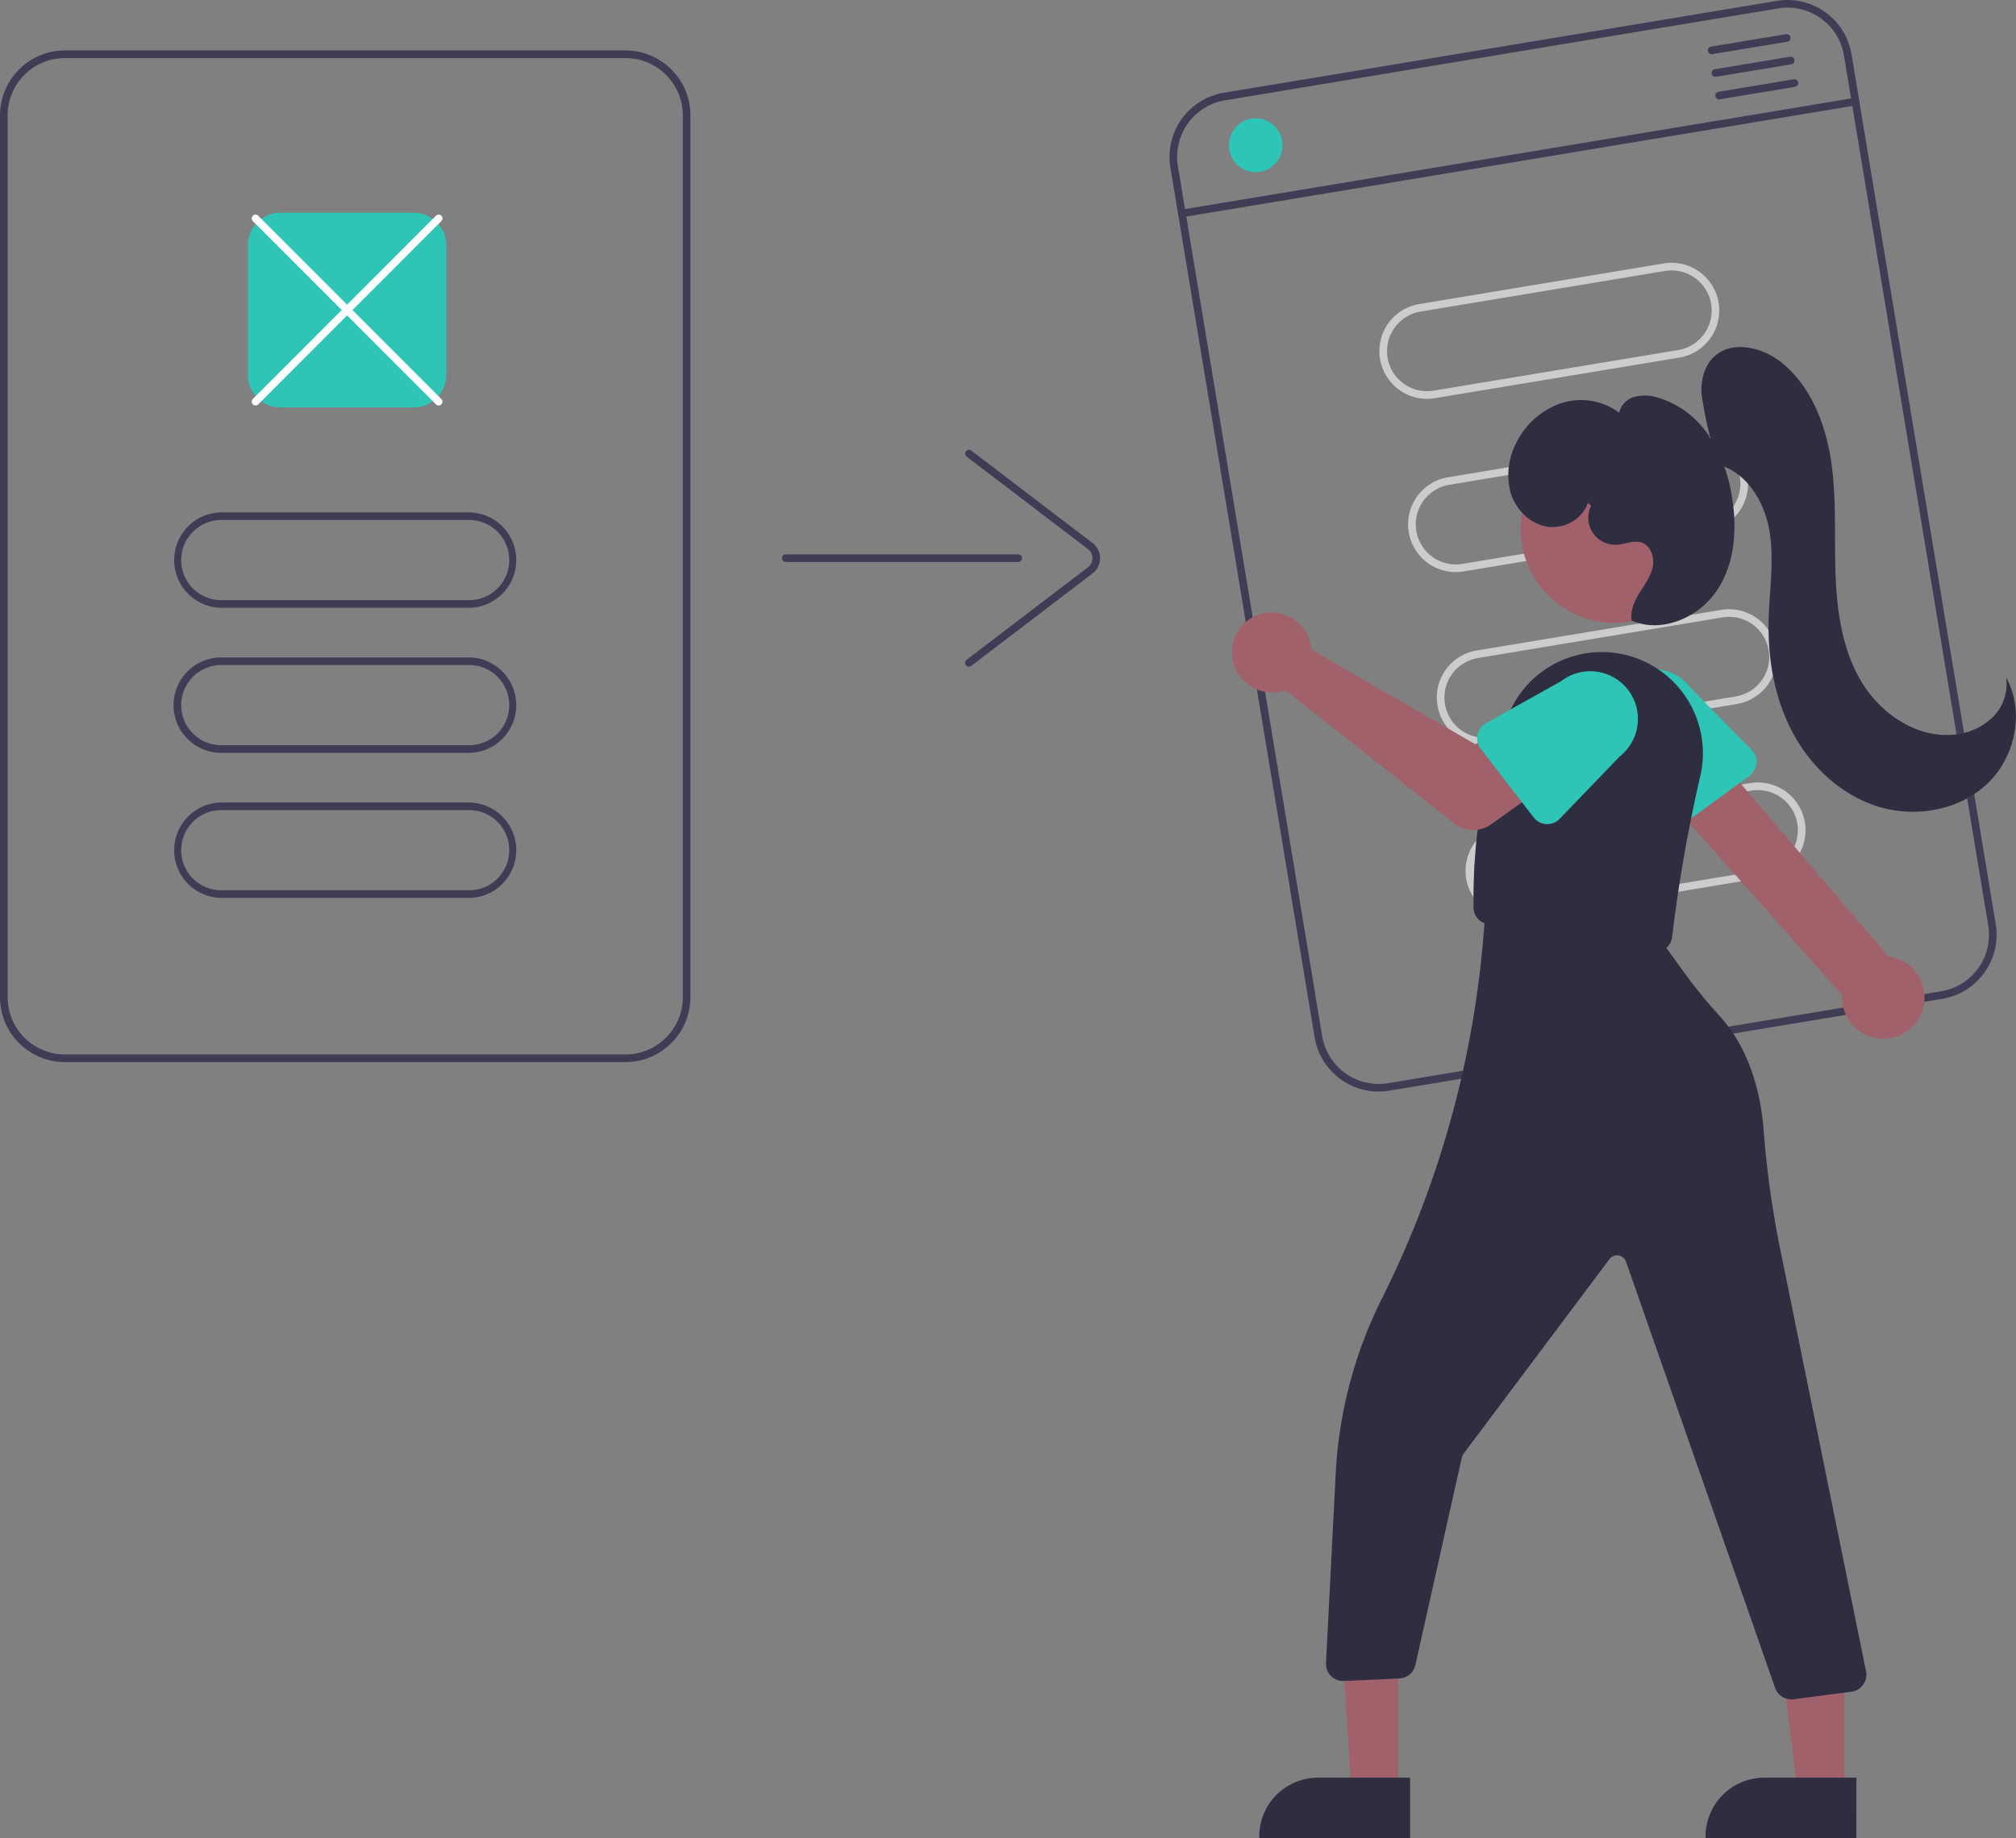 <?xml version="1.0" encoding="UTF-8"?> <svg xmlns="http://www.w3.org/2000/svg" width="238" height="217" fill="none"><rect width="100%" height="100%" fill="#808080" stroke="none"/><path d="M73.853 125.369H7.655c-4.224-.005-7.65-3.434-7.655-7.661V13.618C.005 9.39 3.431 5.961 7.655 5.956h66.198c4.224.005 7.65 3.434 7.655 7.66v104.091c-.004 4.227-3.431 7.656-7.655 7.661zM7.655 6.859c-3.728 0-6.75 3.027-6.754 6.758v104.091a6.762 6.762 0 0 0 6.754 6.759h66.198c3.729 0 6.75-3.028 6.755-6.759V13.618a6.762 6.762 0 0 0-6.755-6.76H7.655zM120.236 66.339h-27.47a.452.452 0 0 1-.45-.45c0-.249.203-.451.45-.451h27.47a.451.451 0 0 1 0 .9z" fill="#3F3D56"></path><path d="M114.382 78.699a.451.451 0 0 1-.45-.45c0-.14.067-.276.175-.361l14.33-10.923a1.35 1.35 0 0 0 0-2.15l-14.33-10.922a.451.451 0 0 1 .545-.717l14.33 10.923a2.256 2.256 0 0 1 0 3.587l-14.33 10.923a.454.454 0 0 1-.274.09h.004z" fill="#3F3D56"></path><path d="M48.86 48.089H33.099a3.834 3.834 0 0 1-3.828-3.83v-15.32a3.834 3.834 0 0 1 3.828-3.831H48.86a3.834 3.834 0 0 1 3.828 3.83v15.32a3.834 3.834 0 0 1-3.828 3.831z" fill="#2EC4B6"></path><path d="M51.787 47.864a.465.465 0 0 1-.32-.13l-21.615-21.63a.449.449 0 1 1 .635-.636l21.615 21.63a.449.449 0 0 1-.32.766h.005z" fill="#fff"></path><path d="M30.172 47.864a.452.452 0 0 1-.32-.77l21.615-21.63a.448.448 0 1 1 .635.635L30.487 47.73a.445.445 0 0 1-.32.13l.005.005z" fill="#fff"></path><path d="M55.39 71.746H26.119a5.633 5.633 0 0 1 0-11.265h29.27a5.633 5.633 0 0 1 0 11.265zM26.119 61.382a4.73 4.73 0 0 0-4.729 4.732 4.73 4.73 0 0 0 4.729 4.73h29.27a4.73 4.73 0 0 0 4.73-4.73 4.73 4.73 0 0 0-4.73-4.732H26.12zM55.39 88.87H26.119a5.633 5.633 0 0 1 0-11.266h29.27a5.633 5.633 0 0 1 0 11.265zM26.119 78.504a4.73 4.73 0 0 0-4.729 4.732 4.73 4.73 0 0 0 4.729 4.731h29.27a4.73 4.73 0 0 0 4.73-4.731 4.73 4.73 0 0 0-4.73-4.732H26.12zM55.39 105.992H26.119a5.633 5.633 0 0 1 0-11.265h29.27a5.633 5.633 0 0 1 0 11.265zM26.119 95.628a4.73 4.73 0 0 0-4.729 4.732 4.73 4.73 0 0 0 4.729 4.731h29.27a4.73 4.73 0 0 0 4.73-4.731 4.73 4.73 0 0 0-4.73-4.732H26.12zM209.774.104 144.468 10.95a7.674 7.674 0 0 0-6.3 8.81l17.031 102.684c.698 4.168 4.638 6.989 8.804 6.304l65.306-10.846c4.165-.698 6.984-4.641 6.3-8.809L218.582 6.408c-.698-4.168-4.638-6.99-8.804-6.304h-.004zm24.947 109.137a6.76 6.76 0 0 1-5.556 7.773l-65.306 10.846a6.76 6.76 0 0 1-7.768-5.56L139.059 19.615a6.762 6.762 0 0 1 5.557-7.773L209.922.992a6.757 6.757 0 0 1 7.768 5.56l17.031 102.685v.004z" fill="#3F3D56"></path><path d="m198.272 42.209-28.874 4.794a5.632 5.632 0 0 1-1.847-11.112l28.875-4.795a5.628 5.628 0 0 1 6.467 4.642 5.632 5.632 0 0 1-4.625 6.47h.004zm-30.572-5.43a4.736 4.736 0 0 0-3.886 5.448 4.727 4.727 0 0 0 5.431 3.888l28.874-4.794a4.737 4.737 0 0 0 3.887-5.448 4.728 4.728 0 0 0-5.431-3.889L167.7 36.78zM201.663 62.657l-28.874 4.795a5.629 5.629 0 0 1-6.48-4.628 5.632 5.632 0 0 1 4.624-6.484h.014l28.875-4.8a5.629 5.629 0 0 1 6.475 4.633 5.631 5.631 0 0 1-4.629 6.48l-.005.004zm-30.572-5.43a4.736 4.736 0 0 0-3.886 5.448 4.727 4.727 0 0 0 5.431 3.889l28.874-4.794a4.737 4.737 0 0 0 3.887-5.448 4.728 4.728 0 0 0-5.431-3.89l-28.875 4.795zM205.055 83.106 176.18 87.9a5.629 5.629 0 0 1-6.48-4.627 5.632 5.632 0 0 1 4.624-6.485h.014l28.875-4.799a5.627 5.627 0 0 1 6.466 4.642 5.63 5.63 0 0 1-4.624 6.47v.005zm-30.573-5.43a4.729 4.729 0 0 0-3.895 5.439 4.729 4.729 0 0 0 5.435 3.898h.009l28.875-4.8a4.729 4.729 0 0 0 3.895-5.438 4.729 4.729 0 0 0-5.435-3.898h-.009l-28.875 4.8zM208.445 103.555l-28.874 4.794a5.632 5.632 0 0 1-1.847-11.112l28.875-4.794a5.632 5.632 0 0 1 1.842 11.113h.004zm-30.572-5.43a4.733 4.733 0 0 0 1.549 9.336l28.875-4.794a4.737 4.737 0 0 0 3.886-5.448 4.728 4.728 0 0 0-5.431-3.889l-28.875 4.795h-.004z" fill="#CCC"></path><path d="M219.123 12.432 139.605 25.64a.448.448 0 0 1-.518-.37.448.448 0 0 1 .369-.518l79.518-13.207a.453.453 0 0 1 .518.37.453.453 0 0 1-.369.517z" fill="#3F3D56"></path><path d="M148.242 20.327a3.153 3.153 0 0 0 3.152-3.154 3.153 3.153 0 1 0-6.305 0 3.154 3.154 0 0 0 3.153 3.154z" fill="#2EC4B6"></path><path d="m211.03 4.92-8.884 1.474a.452.452 0 0 1-.149-.892l8.885-1.474a.453.453 0 0 1 .148.892zM211.471 7.588l-8.885 1.474a.452.452 0 0 1-.148-.892l8.885-1.474a.45.45 0 0 1 .518.374.453.453 0 0 1-.37.518zM211.913 10.251l-8.885 1.474a.453.453 0 0 1-.518-.37.452.452 0 0 1 .369-.518l8.885-1.478a.453.453 0 0 1 .518.37.452.452 0 0 1-.369.518v.004z" fill="#3F3D56"></path><path d="M226.985 119.146a4.84 4.84 0 0 0-4.03-6.232L199.84 85.886l-5.391 5.664 23.025 25.915a4.86 4.86 0 0 0 4.58 5.132 4.864 4.864 0 0 0 4.931-3.456v.005z" fill="#A0616A"></path><path d="m206.536 91.577-8.263 6.043a2.024 2.024 0 0 1-2.991-.694l-4.746-9.04a5.635 5.635 0 0 1 1.274-7.862 5.625 5.625 0 0 1 7.836 1.243l7.142 7.246a2.028 2.028 0 0 1-.248 3.06l-.004.004z" fill="#2EC4B6"></path><path d="M190.59 73.521c6.108 0 11.06-4.954 11.06-11.067 0-6.112-4.952-11.066-11.06-11.066-6.108 0-11.06 4.954-11.06 11.066 0 6.113 4.952 11.067 11.06 11.067z" fill="#A0616A"></path><path d="M195.395 112.387c-.112 0-.23-.009-.342-.028l-19.409-3.266a2.028 2.028 0 0 1-1.689-1.97c-.058-4.443.275-15.658 4.625-23.828 3.098-5.817 10.326-8.02 16.14-4.916a11.945 11.945 0 0 1 6.016 13.203 177.53 177.53 0 0 0-3.332 19.02 2.022 2.022 0 0 1-2.004 1.785h-.005z" fill="#2F2E41"></path><path d="M154.708 75.946c.054.243.09.49.109.739l19.345 11.166 4.702-2.708 5.012 6.565-7.858 5.606a3.606 3.606 0 0 1-4.323-.104l-19.95-15.749a4.731 4.731 0 0 1-3.283-8.873 4.726 4.726 0 0 1 6.246 3.358z" fill="#A0616A"></path><path d="M174.428 86.733a2.016 2.016 0 0 1 .995-1.36l8.876-4.966a5.622 5.622 0 0 1 7.894 1.018 5.635 5.635 0 0 1-.99 7.881l-7.079 7.354a2.026 2.026 0 0 1-3.063-.166l-6.25-8.107a2.035 2.035 0 0 1-.383-1.645v-.009z" fill="#2EC4B6"></path><path d="M165.061 211.647h-5.521l-1.301-21.242 6.822-.068v21.31z" fill="#A0616A"></path><path d="M166.466 217h-17.801v-.225a6.933 6.933 0 0 1 6.93-6.935h10.876V217h-.005z" fill="#2F2E41"></path><path d="M217.749 211.647h-5.521l-2.63-21.31h8.151v21.31z" fill="#A0616A"></path><path d="M219.154 217h-17.801v-.225a6.932 6.932 0 0 1 6.93-6.935h10.875V217h-.004zM211.471 200.593c-.86 0-1.625-.545-1.913-1.356l-17.595-50.302a1.126 1.126 0 0 0-1.963-.301l-17.162 22.895c-.135.18-.229.383-.279.604l-5.467 24.414a2.028 2.028 0 0 1-1.887 1.581l-6.547.298a2.025 2.025 0 0 1-2.117-2.127l1.144-22.283a52.031 52.031 0 0 1 5.449-20.714 116.927 116.927 0 0 0 12.217-46.043l.014-.248 20.152 3.208 3.026 4.191a58.854 58.854 0 0 0 4.377 5.416c3.855 4.182 5.007 9.769 5.3 13.726a114.29 114.29 0 0 0 2.058 14.46l9.993 49.143a2.027 2.027 0 0 1-1.693 2.537l-6.85.892a2.449 2.449 0 0 1-.261.018l.004-.009zM202.821 54.772a48.902 48.902 0 0 1-1.937-8.179c-.13-1.618.284-3.357 1.459-4.47 2.203-2.086 5.94-1.095 8.241.883 3.328 2.852 4.985 7.242 5.611 11.58.626 4.34.352 8.756.5 13.136.149 4.38.779 8.89 3.008 12.662 2.23 3.772 6.377 6.67 10.745 6.35a7.539 7.539 0 0 0 4.733-2.01 5.49 5.49 0 0 0 1.648-4.772c2.234 4.001 1.103 9.426-2.229 12.572-3.332 3.145-8.457 4.037-12.839 2.694-4.381-1.343-7.984-4.713-10.136-8.76-2.153-4.046-2.941-8.719-2.828-13.302.09-3.519.684-7.065.09-10.535-.595-3.47-2.765-6.993-6.188-7.809l.108-.04h.014z" fill="#2F2E41"></path><path d="M187.451 59.336c-.585 1.951-2.814 3.154-4.823 2.826-2.008-.33-3.656-1.983-4.269-3.925a8.108 8.108 0 0 1 .631-5.926 9.233 9.233 0 0 1 5.277-4.704 7.573 7.573 0 0 1 6.886 1.1c.212-.893.887-1.6 1.77-1.853a4.842 4.842 0 0 1 2.657.04c2.49.713 4.647 2.281 6.088 4.435a17.835 17.835 0 0 1 2.76 7.12c.68 3.816.428 7.984-1.711 11.215-2.139 3.231-6.525 5.137-10.078 3.596-.221-1.135.302-2.276.91-3.258.608-.982 1.328-1.937 1.562-3.073.234-1.136-.216-2.514-1.306-2.884-.932-.315-1.927.194-2.909.257a3.188 3.188 0 0 1-3.057-4.6l-.379-.366h-.009z" fill="#2F2E41"></path></svg> 